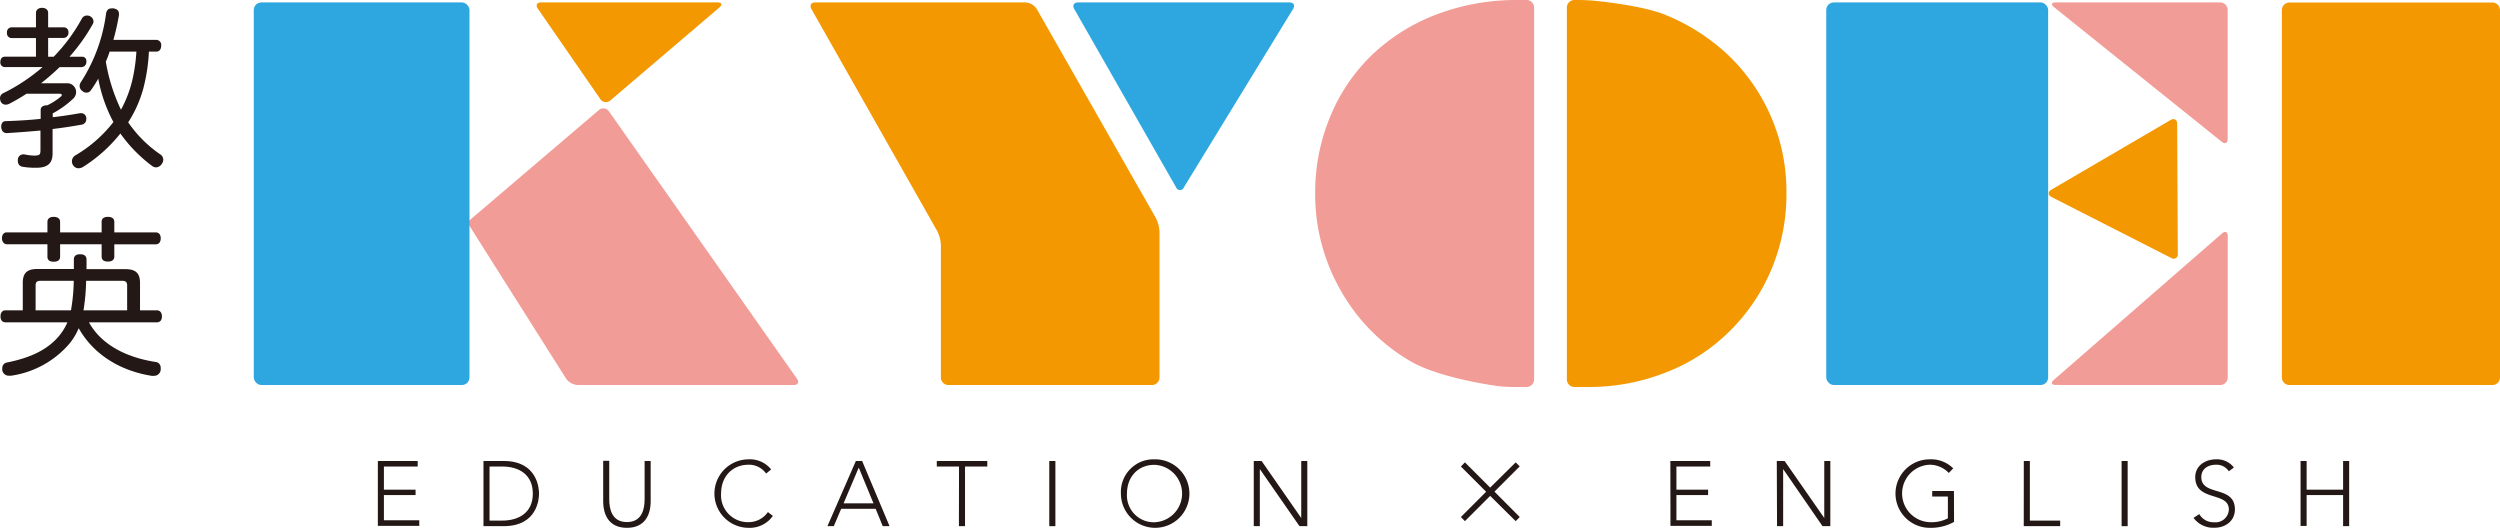 <svg xmlns="http://www.w3.org/2000/svg" viewBox="0 0 494.91 104.49"><defs><style>.cls-1{fill:#231815;}.cls-2{fill:#f29c97;}.cls-3{fill:#2ea7e0;}.cls-4{fill:#f39800;}</style></defs><title>アセット 1</title><g id="レイヤー_2" data-name="レイヤー 2"><g id="レイヤー_1-2" data-name="レイヤー 1"><path class="cls-1" d="M5.26,18.55a37.47,37.47,0,0,1-3.44,2,1.55,1.55,0,0,1-.68.17,1.08,1.08,0,0,1-1-.62A1.88,1.88,0,0,1,0,19.44a1.08,1.08,0,0,1,.65-1,36.15,36.15,0,0,0,7.78-5.16H1a.89.89,0,0,1-.93-1c0-.65.31-1.06.93-1.06H7.12V7.54H2.3a.94.94,0,0,1-.92-1.06A.94.94,0,0,1,2.3,5.41H7.12V2.55c0-.61.52-1,1.2-1s1.21.35,1.21,1V5.41h3.09a.91.91,0,0,1,.93,1,1,1,0,0,1-.93,1.1H9.53v3.72h1.1A34.24,34.24,0,0,0,16.2,3.69a1.16,1.16,0,0,1,1-.62,1.27,1.27,0,0,1,.62.14,1.21,1.21,0,0,1,.69,1,1,1,0,0,1-.14.55,36.42,36.42,0,0,1-4.61,6.47h2.48a.83.83,0,0,1,.86.93v.06a1,1,0,0,1-1,1.07H11.8a46.32,46.32,0,0,1-3.68,3.2h5a1.75,1.75,0,0,1,1.41,3,18.55,18.55,0,0,1-4.09,2.95v.76c2-.21,3.78-.52,5.4-.79a.57.57,0,0,1,.24,0,1,1,0,0,1,1,.9.8.8,0,0,1,0,.31,1.06,1.06,0,0,1-.93,1.06c-1.72.31-3.71.62-5.74.86v4.85c0,2.07-1.14,2.82-3.24,2.82A14.94,14.94,0,0,1,4.4,33a1.06,1.06,0,0,1-.86-1.1,1,1,0,0,1,0-.34,1.06,1.06,0,0,1,1.06-1,.51.51,0,0,1,.21,0,10.47,10.47,0,0,0,1.93.24c1.06,0,1.27-.14,1.27-1.07V25.84c-2.24.21-4.51.38-6.64.51H1.34c-.62,0-1-.37-1.1-1.13v-.17c0-.66.34-1.07.9-1.07,2.23-.07,4.6-.2,6.91-.45V21.75c0-.59.51-.9,1.24-.9h.07a12.84,12.84,0,0,0,2.71-1.75.46.46,0,0,0,.17-.28c0-.17-.2-.27-.48-.27Zm24.22-8.33a35.28,35.28,0,0,1-1.1,7.26,23.93,23.93,0,0,1-3,6.74,24.5,24.5,0,0,0,6.39,6.37,1.24,1.24,0,0,1,.55,1,1.44,1.44,0,0,1-.31.89,1.47,1.47,0,0,1-1.13.66,1.4,1.4,0,0,1-.76-.28,28.81,28.81,0,0,1-6.29-6.43A29.5,29.5,0,0,1,16.51,33a1.76,1.76,0,0,1-1,.31,1.24,1.24,0,0,1-1-.55,1.28,1.28,0,0,1-.27-.82,1.35,1.35,0,0,1,.61-1.14,26.38,26.38,0,0,0,7.6-6.64,29.5,29.5,0,0,1-3-8.59A23.47,23.47,0,0,1,18,17.86a1,1,0,0,1-.9.48,1.22,1.22,0,0,1-.82-.34,1.24,1.24,0,0,1-.52-1,1.52,1.52,0,0,1,.28-.79A32.64,32.64,0,0,0,21,2.66c.14-.72.52-1,1.11-1a1.2,1.2,0,0,1,.34,0c.72.11,1.1.45,1.1,1.07V3a47.18,47.18,0,0,1-1.1,4.89h8.46a1,1,0,0,1,1,1.13c0,.69-.31,1.2-1,1.2Zm-7.78,0c-.2.69-.48,1.35-.75,2a35.68,35.68,0,0,0,3,9.5,23.63,23.63,0,0,0,2.41-6.61A33.55,33.55,0,0,0,27,10.22Z"/><path class="cls-1" d="M17.61,63.81c2.41,4.37,7.26,6.91,13.14,7.84a1.12,1.12,0,0,1,1.06,1.17,1.89,1.89,0,0,1,0,.41,1.3,1.3,0,0,1-1.34,1.17,2.27,2.27,0,0,1-.45,0c-6.29-1-11.55-4.27-14.44-9.43a12.12,12.12,0,0,1-1.93,3.17A18.7,18.7,0,0,1,2.24,74.37a2,2,0,0,1-.42,0A1.28,1.28,0,0,1,.45,73.27a1.36,1.36,0,0,1,0-.38,1.11,1.11,0,0,1,1-1.14c3.64-.75,7.25-2,9.83-4.78a11,11,0,0,0,2.06-3.16H1.1c-.65,0-1-.45-1-1.17s.35-1.21,1-1.21H4.51V56c0-2,.89-2.75,2.92-2.75h7.19V51.39c0-.76.48-1.06,1.24-1.06s1.27.3,1.27,1.06v1.89H24.8c2,0,2.92.73,2.92,2.75v5.4h3.34c.62,0,1,.49,1,1.21s-.37,1.17-1,1.17Zm-5.71-13c0,.69-.48,1-1.27,1s-1.24-.31-1.24-1V48.36h-8c-.58,0-1-.48-1-1.2S.76,46,1.34,46H9.39V43.93c0-.69.52-1,1.24-1s1.27.31,1.27,1V46h8.22V43.93c0-.69.48-1,1.24-1s1.27.31,1.27,1V46h8.19c.62,0,1,.45,1,1.17s-.34,1.2-1,1.2H22.63v2.41c0,.69-.48,1-1.27,1s-1.24-.31-1.24-1V48.36H11.9ZM8.05,55.59c-.69,0-1,.2-1,.93v4.91h7a36.77,36.77,0,0,0,.55-5.84Zm9,0a40.62,40.62,0,0,1-.52,5.84h8.64V56.52c0-.73-.35-.93-1-.93Z"/><path class="cls-2" d="M92.49,44l26.06-22.21a1.35,1.35,0,0,1,2,.25L157.79,75c.47.67.18,1.22-.64,1.22H114.37a3.06,3.06,0,0,1-2.3-1.26L92.49,44"/><path class="cls-3" d="M234.36,37.1a.82.82,0,0,1-1.53,0L212.66,1.78c-.41-.71-.07-1.3.75-1.3h41.86c.83,0,1.15.58.72,1.28Z"/><path class="cls-4" d="M186.26,48.52a6.71,6.71,0,0,0-.74-2.81L160.63,1.79c-.4-.72-.06-1.31.76-1.31H203a2.88,2.88,0,0,1,2.24,1.3L228.8,43.12a6.71,6.71,0,0,1,.74,2.81V74.72a1.5,1.5,0,0,1-1.5,1.5H187.76a1.5,1.5,0,0,1-1.5-1.5Z"/><path class="cls-2" d="M302.2,0a1.51,1.51,0,0,1,1.5,1.5V75.11a1.51,1.51,0,0,1-1.5,1.5h-2.81a27.13,27.13,0,0,1-3-.2s-11.61-1.53-17.34-5a37.61,37.61,0,0,1-13.69-14,38.25,38.25,0,0,1-5-19.17,38.86,38.86,0,0,1,3-15.22,35.83,35.83,0,0,1,8.3-12.2,38.07,38.07,0,0,1,12.83-8A44.51,44.51,0,0,1,300.34,0Z"/><path class="cls-4" d="M311.68,76.61a1.51,1.51,0,0,1-1.5-1.5V1.5a1.51,1.51,0,0,1,1.5-1.5h.85c.82,0,2.17.06,3,.14,0,0,9.14.82,14,2.74A40.33,40.33,0,0,1,342.22,11a37.33,37.33,0,0,1,11.43,27.14,38.33,38.33,0,0,1-2.93,15.08,37.4,37.4,0,0,1-8.31,12.34,36.42,36.42,0,0,1-12.63,8.17,41.28,41.28,0,0,1-15.47,2.88Z"/><path class="cls-4" d="M451.73,2a1.5,1.5,0,0,1,1.5-1.5h40.18a1.51,1.51,0,0,1,1.5,1.5V74.72a1.5,1.5,0,0,1-1.5,1.5H453.23a1.5,1.5,0,0,1-1.5-1.5Z"/><rect class="cls-3" x="50.24" y="0.48" width="42.7" height="75.74" rx="1.5" ry="1.5"/><path class="cls-4" d="M120.84,19.87a1.33,1.33,0,0,1-2-.26L106.47,1.71C106,1,106.29.48,107.12.48h34.93c.83,0,1,.44.36,1Z"/><rect class="cls-3" x="361.53" y="0.48" width="43.93" height="75.74" rx="1.5" ry="1.5"/><path class="cls-1" d="M74.8,91.26h7.89v1.09H76v4.59h6.27V98H76v5h7v1.1H74.8Z"/><path class="cls-1" d="M95.71,91.26h4c6.71,0,7,5.5,7,6.45s-.27,6.45-7,6.45h-4Zm1.2,11.8h2.48c3.43,0,6.09-1.65,6.09-5.35s-2.66-5.36-6.09-5.36H96.91Z"/><path class="cls-1" d="M128.81,99.22c0,2.75-1.18,5.27-4.7,5.27s-4.7-2.52-4.7-5.27v-8h1.2v7.65c0,1.84.49,4.48,3.5,4.48s3.5-2.64,3.5-4.48V91.26h1.2Z"/><path class="cls-1" d="M153,102.13a5.6,5.6,0,0,1-4.79,2.36,6.78,6.78,0,0,1,0-13.56,5.37,5.37,0,0,1,4.45,2l-1,.82A4.12,4.12,0,0,0,148.21,92c-3.37,0-5.46,2.48-5.46,5.69a5.32,5.32,0,0,0,5.46,5.68,4.66,4.66,0,0,0,3.81-2Z"/><path class="cls-1" d="M169.43,91.26h1.24l5.43,12.9h-1.35l-1.4-3.43h-6.83l-1.46,3.43H163.8Zm.57,1.31-3,7.07h5.92Z"/><path class="cls-1" d="M189.85,92.35h-4.4V91.26h10v1.09h-4.41v11.81h-1.21Z"/><path class="cls-1" d="M207.72,91.26h1.21v12.9h-1.21Z"/><path class="cls-1" d="M228.56,90.93a6.78,6.78,0,1,1-6.66,6.78A6.46,6.46,0,0,1,228.56,90.93Zm0,12.46a5.69,5.69,0,0,0,0-11.37c-3.37,0-5.46,2.48-5.46,5.69A5.32,5.32,0,0,0,228.56,103.39Z"/><path class="cls-1" d="M248.2,91.26h1.55l7.85,11.29h0V91.26h1.2v12.9h-1.55l-7.85-11.3h0v11.3h-1.2Z"/><path class="cls-1" d="M300.85,102.35l-.8.82-5.05-5-5,5-.8-.82,5-5-5-5,.8-.82,5,5,5.05-5,.8.8-5,5Z"/><path class="cls-1" d="M330.67,91.26h7.89v1.09h-6.69v4.59h6.27V98h-6.27v5h7v1.1h-8.18Z"/><path class="cls-1" d="M351.74,91.26h1.55l7.85,11.29h0V91.26h1.2v12.9h-1.55L353,92.86h0v11.3h-1.21Z"/><path class="cls-1" d="M386.83,103.32a9.44,9.44,0,0,1-4.81,1.17,6.78,6.78,0,0,1,0-13.56,6.22,6.22,0,0,1,4.65,1.79l-.88.91A5.22,5.22,0,0,0,382,92a5.69,5.69,0,0,0,0,11.37,7.08,7.08,0,0,0,3.61-.76V98.29h-3.1V97.2h4.3Z"/><path class="cls-1" d="M400.64,91.26h1.2v11.8h6v1.1h-7.21Z"/><path class="cls-1" d="M420,91.26h1.2v12.9H420Z"/><path class="cls-1" d="M435.38,101.77a3.23,3.23,0,0,0,2.95,1.62,2.63,2.63,0,0,0,2.9-2.53c0-3.61-6.65-1.49-6.65-6.4,0-2.29,2-3.53,4.13-3.53a4.2,4.2,0,0,1,3.52,1.62l-1,.75A2.89,2.89,0,0,0,438.67,92c-1.54,0-2.89.81-2.89,2.44,0,3.89,6.65,1.55,6.65,6.4,0,2.33-1.92,3.63-4,3.63a4.86,4.86,0,0,1-4.19-1.95Z"/><path class="cls-1" d="M455.43,91.26h1.2v5.68h7.22V91.26h1.2v12.9h-1.2V98h-7.22v6.12h-1.2Z"/><path class="cls-2" d="M439.51.48A1.5,1.5,0,0,1,441,2V27.51c0,.82-.52,1.08-1.17.56L406.62,1.42c-.64-.52-.49-.94.33-.94Z"/><path class="cls-2" d="M439.51,76.22a1.5,1.5,0,0,0,1.5-1.5v-28c0-.82-.5-1.05-1.13-.51l-33.3,29c-.62.54-.45,1,.37,1Z"/><path class="cls-4" d="M429.79,51.05a.85.85,0,0,0,1.34-.82L431,24.51c0-.83-.59-1.16-1.3-.75L406.1,37.55c-.72.41-.7,1.06,0,1.44Z"/></g></g></svg>